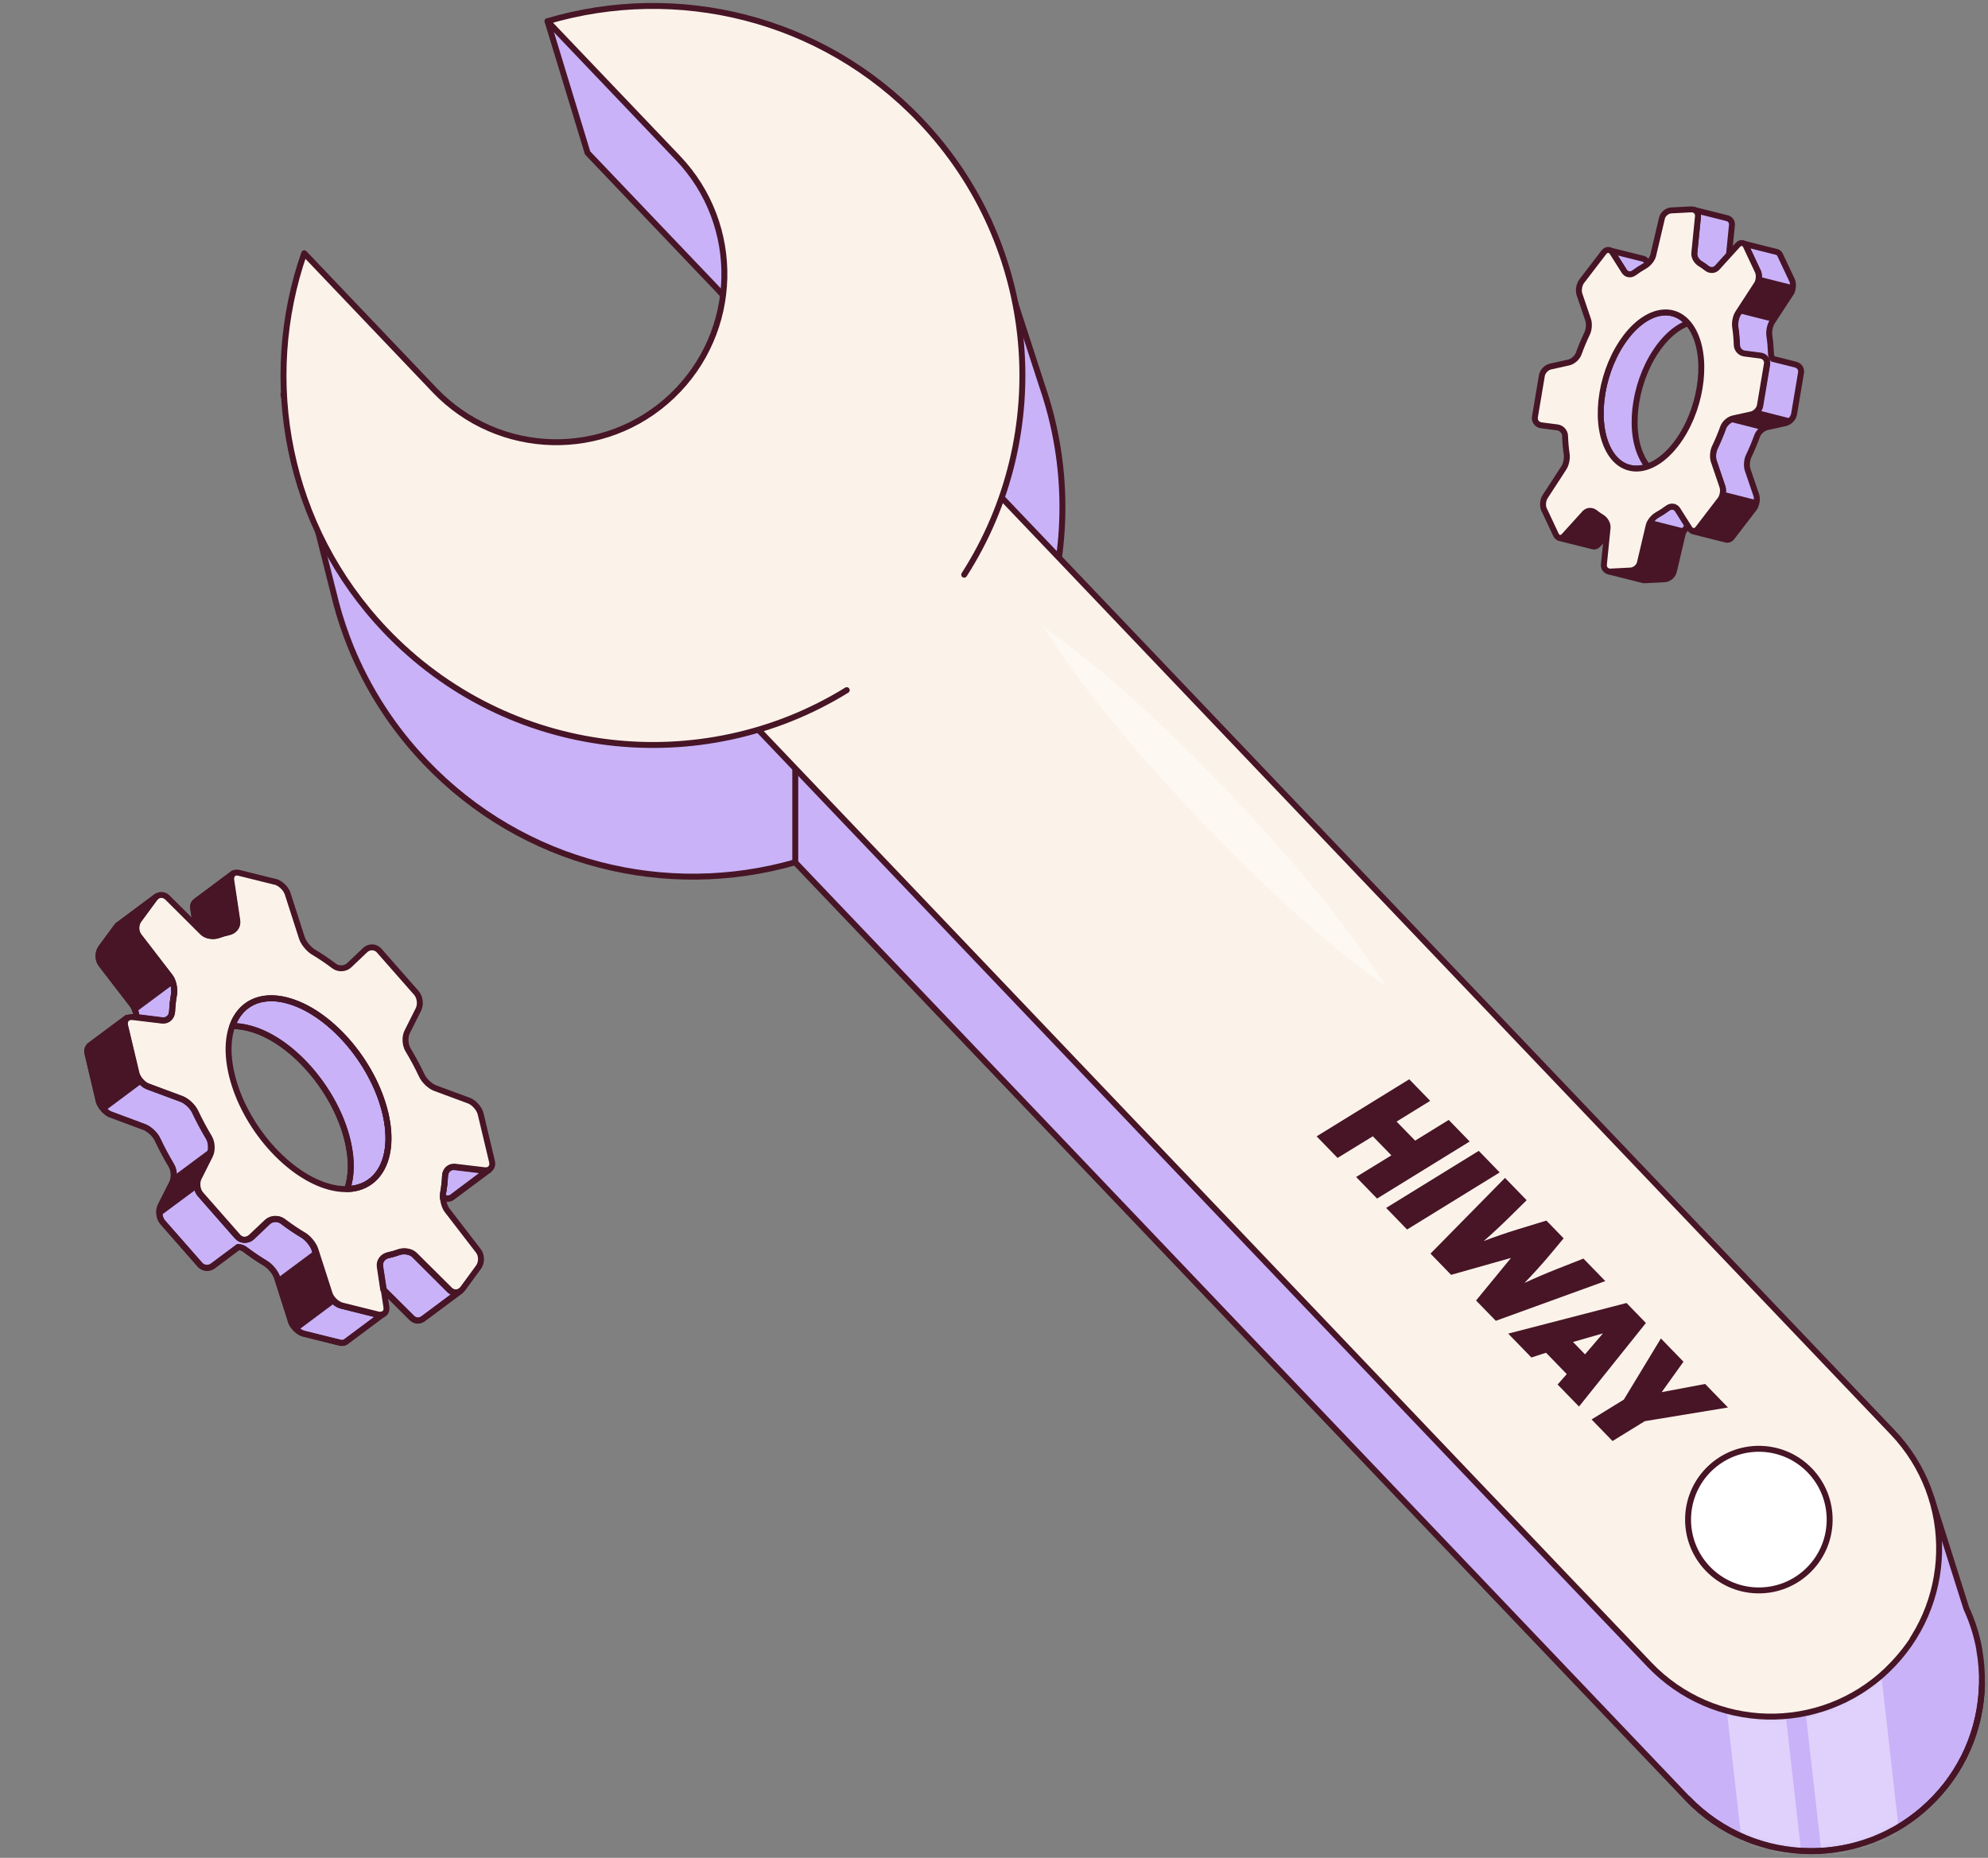 <svg width="335" height="313" viewBox="0 0 335 313" fill="none" xmlns="http://www.w3.org/2000/svg">
<rect x="0" y="0" width="335" height="313" fill="#808080" stroke="none"/>
<path d="M32.927 151.91C32.628 152.127 32.46 152.524 32.536 153.048L32.982 155.967L34.078 157.058C34.74 157.718 35.934 157.854 36.812 157.535C37.354 157.338 37.918 157.172 38.51 157.045C39.414 156.844 40.058 156.055 39.915 155.124L38.877 148.31C38.809 147.796 38.95 147.404 39.241 147.177L32.929 151.893L32.927 151.91ZM48.223 168.496C43.714 167.377 40.416 169.183 39.12 172.867C39.95 172.858 40.883 172.97 41.891 173.227C49.036 175.002 56.501 183.504 58.581 192.194C59.343 195.402 59.267 198.168 58.514 200.315C63.901 200.171 66.713 194.972 64.913 187.464C62.833 178.773 55.358 170.278 48.213 168.503L48.223 168.496ZM19.992 155.781C19.873 155.868 19.741 155.979 19.648 156.123L17 159.726C16.447 160.494 16.448 161.711 17.011 162.444L22.303 169.314C22.559 169.646 22.727 170.087 22.862 170.567C22.925 170.841 22.977 171.123 22.995 171.399L27.316 171.925C28.233 172.035 28.949 171.345 28.99 170.417C29.039 169.437 29.137 168.482 29.303 167.6C29.395 167.077 29.355 166.435 29.209 165.856C29.09 165.379 28.908 164.918 28.652 164.586L23.357 157.733C22.795 157 22.786 155.773 23.346 155.015L26.004 151.405C26.104 151.271 26.209 151.164 26.321 151.067L20.01 155.783L19.992 155.781ZM82.371 197.054C82.16 197.162 81.906 197.21 81.614 197.163L76.651 196.572C75.745 196.455 75.011 197.141 74.978 198.08C74.938 199.052 74.833 199.997 74.665 200.896C74.611 201.179 74.607 201.487 74.634 201.818L75.275 201.884C75.649 201.917 75.95 201.85 76.171 201.673L82.357 197.034L82.371 197.054ZM15.101 176.262C14.962 176.363 14.861 176.497 14.793 176.654C14.683 176.901 14.657 177.179 14.745 177.511L16.648 185.538C16.666 185.647 16.711 185.751 16.764 185.865C16.785 185.957 16.828 186.017 16.869 186.094C17.046 186.421 17.277 186.74 17.549 187.03C17.612 187.076 17.68 187.148 17.741 187.211C18.027 187.459 18.319 187.673 18.611 187.78L24.311 189.891C25.185 190.215 26.187 191.176 26.573 192.022C27.279 193.518 28.062 194.974 28.912 196.396C29.197 196.874 29.34 197.531 29.311 198.162C29.296 198.371 29.283 198.563 29.226 198.757C29.202 198.85 29.196 198.946 29.148 199.027C29.119 199.155 29.083 199.272 29.012 199.385L27.122 203.151L27.082 203.242C27.038 203.35 26.995 203.457 26.968 203.568C26.935 203.668 26.919 203.772 26.902 203.875C26.902 203.875 26.883 203.889 26.897 203.909C26.878 204.03 26.876 204.153 26.874 204.276C26.881 204.515 26.904 204.757 26.965 204.987C27.058 205.346 27.225 205.681 27.447 205.946L33.72 213.077C34.279 213.721 35.2 213.797 35.884 213.314L40.17 210.103C40.581 210.124 40.975 210.248 41.289 210.492C42.423 211.342 43.583 212.143 44.752 212.83C45.549 213.301 46.446 214.369 46.738 215.253L46.759 215.344L49.105 222.683C49.138 222.812 49.198 222.936 49.267 223.053C49.282 223.073 49.289 223.083 49.303 223.103C49.37 223.237 49.44 223.354 49.547 223.459C49.974 224.047 50.626 224.547 51.253 224.699L57.315 226.197C57.705 226.294 58.03 226.239 58.276 226.075L64.578 221.367C64.342 221.523 64.009 221.568 63.636 221.473L57.568 219.966C57.22 219.884 56.839 219.674 56.518 219.42C56.017 219.024 55.592 218.48 55.413 217.94L53.056 210.608L53.036 210.517C52.754 209.625 51.839 208.555 51.052 208.077C49.883 207.389 48.714 206.596 47.589 205.739C46.849 205.181 45.714 205.23 45.03 205.88L42.356 208.421C41.665 209.061 40.612 209.035 40 208.339L33.727 201.207C33.505 200.943 33.328 200.615 33.245 200.249C33.094 199.643 33.117 198.941 33.395 198.403L35.295 194.629C35.472 194.286 35.568 193.852 35.574 193.42C35.603 192.79 35.46 192.132 35.175 191.655C34.325 190.233 33.535 188.767 32.836 187.281C32.442 186.425 31.438 185.481 30.574 185.15L24.891 183.042C24.582 182.931 24.27 182.732 24.003 182.469C23.486 182.008 23.065 181.386 22.928 180.8L21.015 172.779C20.881 172.238 21.033 171.777 21.381 171.523L15.05 176.254L15.101 176.262ZM69.876 211.419C69.211 210.775 68.019 210.622 67.138 210.959C66.596 211.155 66.033 211.322 65.45 211.441C64.539 211.632 63.902 212.431 64.038 213.352L64.63 217.247L69.434 222.021C69.96 222.536 70.693 222.582 71.248 222.193L71.255 222.203L77.597 217.465C77.039 217.871 76.299 217.816 75.766 217.29L69.858 211.416L69.876 211.419Z" fill="#471526"/>
<path d="M32.927 151.91C32.628 152.127 32.46 152.524 32.536 153.048L32.982 155.967L34.078 157.058C34.74 157.718 35.934 157.854 36.812 157.535C37.354 157.338 37.918 157.172 38.51 157.045C39.414 156.844 40.058 156.055 39.915 155.124L38.877 148.31C38.809 147.796 38.95 147.404 39.241 147.177L32.929 151.893L32.927 151.91ZM48.223 168.496C43.714 167.377 40.416 169.183 39.12 172.867C39.95 172.858 40.883 172.97 41.891 173.227C49.036 175.002 56.501 183.504 58.581 192.194C59.343 195.402 59.267 198.168 58.514 200.315C63.901 200.171 66.713 194.972 64.913 187.464C62.833 178.773 55.358 170.278 48.213 168.503L48.223 168.496ZM19.992 155.781C19.873 155.868 19.741 155.979 19.648 156.123L17 159.726C16.447 160.494 16.448 161.711 17.011 162.444L22.303 169.314C22.559 169.646 22.727 170.087 22.862 170.567C22.925 170.841 22.977 171.123 22.995 171.399L27.316 171.925C28.233 172.035 28.949 171.345 28.99 170.417C29.039 169.437 29.137 168.482 29.303 167.6C29.395 167.077 29.355 166.435 29.209 165.856C29.09 165.379 28.908 164.918 28.652 164.586L23.357 157.733C22.795 157 22.786 155.773 23.346 155.015L26.004 151.405C26.104 151.271 26.209 151.164 26.321 151.067L20.01 155.783L19.992 155.781ZM82.371 197.054C82.16 197.162 81.906 197.21 81.614 197.163L76.651 196.572C75.745 196.455 75.011 197.141 74.978 198.08C74.938 199.052 74.833 199.997 74.665 200.896C74.611 201.179 74.607 201.487 74.634 201.818L75.275 201.884C75.649 201.917 75.95 201.85 76.171 201.673L82.357 197.034L82.371 197.054ZM15.101 176.262C14.962 176.363 14.861 176.497 14.793 176.654C14.683 176.901 14.657 177.179 14.745 177.511L16.648 185.538C16.666 185.647 16.711 185.751 16.764 185.865C16.785 185.957 16.828 186.017 16.869 186.094C17.046 186.421 17.277 186.74 17.549 187.03C17.612 187.076 17.68 187.148 17.741 187.211C18.027 187.459 18.319 187.673 18.611 187.78L24.311 189.891C25.185 190.215 26.187 191.176 26.573 192.022C27.279 193.518 28.062 194.974 28.912 196.396C29.197 196.874 29.34 197.531 29.311 198.162C29.296 198.371 29.283 198.563 29.226 198.757C29.202 198.85 29.196 198.946 29.148 199.027C29.119 199.155 29.083 199.272 29.012 199.385L27.122 203.151L27.082 203.242C27.038 203.35 26.995 203.457 26.968 203.568C26.935 203.668 26.919 203.772 26.902 203.875C26.902 203.875 26.883 203.889 26.897 203.909C26.878 204.03 26.876 204.153 26.874 204.276C26.881 204.515 26.904 204.757 26.965 204.987C27.058 205.346 27.225 205.681 27.447 205.946L33.72 213.077C34.279 213.721 35.2 213.797 35.884 213.314L40.17 210.103C40.581 210.124 40.975 210.248 41.289 210.492C42.423 211.342 43.583 212.143 44.752 212.83C45.549 213.301 46.446 214.369 46.738 215.253L46.759 215.344L49.105 222.683C49.138 222.812 49.198 222.936 49.267 223.053C49.282 223.073 49.289 223.083 49.303 223.103C49.37 223.237 49.44 223.354 49.547 223.459C49.974 224.047 50.626 224.547 51.253 224.699L57.315 226.197C57.705 226.294 58.03 226.239 58.276 226.075L64.578 221.367C64.342 221.523 64.009 221.568 63.636 221.473L57.568 219.966C57.22 219.884 56.839 219.674 56.518 219.42C56.017 219.024 55.592 218.48 55.413 217.94L53.056 210.608L53.036 210.517C52.754 209.625 51.839 208.555 51.051 208.077C49.883 207.389 48.714 206.596 47.589 205.739C46.849 205.181 45.714 205.23 45.03 205.88L42.356 208.421C41.665 209.061 40.612 209.035 40 208.339L33.727 201.207C33.505 200.943 33.328 200.615 33.245 200.249C33.094 199.643 33.117 198.941 33.395 198.403L35.295 194.629C35.472 194.286 35.568 193.852 35.574 193.42C35.603 192.79 35.46 192.132 35.175 191.655C34.325 190.233 33.535 188.767 32.836 187.281C32.442 186.425 31.438 185.481 30.574 185.15L24.891 183.042C24.582 182.931 24.27 182.732 24.003 182.469C23.486 182.008 23.065 181.386 22.928 180.8L21.015 172.779C20.881 172.238 21.033 171.777 21.381 171.523L15.05 176.254L15.101 176.262ZM69.876 211.419C69.211 210.776 68.019 210.622 67.138 210.959C66.596 211.155 66.033 211.322 65.45 211.441C64.539 211.632 63.902 212.431 64.038 213.352L64.63 217.247L69.434 222.021C69.96 222.536 70.693 222.582 71.248 222.193L71.255 222.203L77.597 217.465C77.039 217.871 76.299 217.816 75.766 217.29L69.858 211.416L69.876 211.419Z" fill="#C9B2F8" stroke="#471526" stroke-linecap="round" stroke-linejoin="round"/>
<path d="M53.072 210.609L55.43 217.935C55.61 218.474 56.018 219.014 56.536 219.413L50.22 224.126C49.969 223.928 49.741 223.698 49.543 223.446C49.446 223.334 49.369 223.208 49.3 223.091C49.285 223.071 49.278 223.061 49.263 223.041C49.194 222.924 49.134 222.8 49.101 222.672L46.752 215.339L53.096 210.621L53.072 210.609Z" fill="#471526"/>
<path d="M35.616 193.387C35.609 193.817 35.513 194.251 35.336 194.593L33.43 198.359C33.16 198.889 33.12 199.587 33.278 200.202L26.925 204.911C26.865 204.681 26.841 204.44 26.835 204.201C26.83 204.068 26.839 203.955 26.858 203.835C26.851 203.825 26.854 203.808 26.864 203.8C26.873 203.687 26.896 203.594 26.93 203.494C26.956 203.384 26.993 203.266 27.044 203.168L27.084 203.078L28.98 199.319C29.041 199.214 29.087 199.089 29.116 198.962C29.147 198.878 29.171 198.785 29.195 198.692C29.225 198.503 29.238 198.311 29.25 198.12L29.27 198.105L35.616 193.387Z" fill="#471526"/>
<path d="M39.321 147.178C39.022 147.395 38.888 147.797 38.957 148.31L39.996 155.117C40.132 156.038 39.495 156.836 38.573 157.034C37.98 157.16 37.418 157.309 36.873 157.523C35.993 157.842 34.798 157.706 34.136 157.046L33.038 155.957L32.592 153.04C32.516 152.517 32.677 152.111 32.976 151.894L39.294 147.182L39.321 147.178Z" fill="#471526"/>
<path d="M26.346 151.023C26.226 151.11 26.128 151.227 26.028 151.361L23.369 154.969C22.808 155.726 22.827 156.945 23.38 157.685L28.679 164.533C28.935 164.864 29.128 165.318 29.236 165.802L22.893 170.52C22.768 170.033 22.599 169.592 22.333 169.268L17.037 162.403C16.474 161.671 16.462 160.461 17.026 159.687L19.675 156.086C19.768 155.942 19.901 155.831 20.02 155.744L26.336 151.031L26.346 151.023Z" fill="#471526"/>
<path d="M21.434 171.467C21.096 171.713 20.944 172.174 21.069 172.722L22.984 180.735C23.12 181.321 23.542 181.943 24.06 182.403L17.733 187.123C17.67 187.078 17.602 187.005 17.541 186.943C17.27 186.653 17.028 186.342 16.86 186.007C16.82 185.93 16.779 185.853 16.755 185.779C16.703 185.665 16.675 185.564 16.64 185.452L14.734 177.432C14.646 177.101 14.682 176.816 14.782 176.576C14.851 176.419 14.958 176.295 15.091 176.184L21.427 171.457L21.434 171.467Z" fill="#471526"/>
<path d="M46.333 148.557L40.265 147.05C39.367 146.819 38.756 147.402 38.899 148.333L39.937 155.147C40.08 156.078 39.443 156.877 38.532 157.068C37.95 157.187 37.386 157.354 36.844 157.55C35.973 157.88 34.772 157.734 34.117 157.083L28.21 151.209C27.555 150.559 26.564 150.64 26.001 151.415L23.361 155.028C22.801 155.786 22.809 157.013 23.372 157.746L28.656 164.607C29.219 165.34 29.474 166.676 29.308 167.62C29.149 168.512 29.044 169.457 29.005 170.43C28.961 171.376 28.247 172.048 27.321 171.945L22.358 171.353C21.442 171.244 20.871 171.903 21.089 172.811L23.002 180.831C23.22 181.738 24.1 182.742 24.964 183.073L30.664 185.184C31.531 185.497 32.533 186.458 32.936 187.307C33.635 188.794 34.425 190.259 35.275 191.682C35.748 192.48 35.822 193.797 35.396 194.655L33.506 198.422C33.072 199.271 33.236 200.523 33.848 201.219L40.12 208.351C40.733 209.048 41.793 209.083 42.477 208.433L45.151 205.893C45.835 205.242 46.97 205.193 47.71 205.751C48.851 206.611 50.003 207.402 51.172 208.09C51.97 208.56 52.867 209.628 53.149 210.519L55.536 217.935C55.818 218.827 56.783 219.738 57.674 219.958L63.742 221.466C64.639 221.696 65.251 221.114 65.108 220.183L64.07 213.368C63.926 212.437 64.564 211.638 65.475 211.447C66.057 211.328 66.621 211.161 67.163 210.965C68.034 210.635 69.235 210.782 69.89 211.432L75.79 217.296C76.445 217.947 77.435 217.866 77.998 217.09L80.639 213.478C81.199 212.72 81.19 211.492 80.628 210.759L75.343 203.899C74.781 203.166 74.525 201.829 74.692 200.885C74.85 199.993 74.955 199.048 74.995 198.076C75.038 197.13 75.752 196.458 76.678 196.561L81.641 197.152C82.557 197.262 83.128 196.603 82.91 195.695L80.998 187.675C80.78 186.767 79.899 185.763 79.035 185.433L73.335 183.322C72.469 183.008 71.466 182.047 71.073 181.191C70.374 179.704 69.584 178.239 68.734 176.817C68.261 176.018 68.188 174.701 68.614 173.843L70.504 170.076C70.937 169.227 70.774 167.976 70.162 167.279L63.889 160.147C63.277 159.451 62.217 159.415 61.533 160.065L58.859 162.606C58.175 163.256 57.04 163.305 56.3 162.747C55.158 161.887 54.006 161.096 52.838 160.409C52.04 159.938 51.143 158.87 50.861 157.979L48.474 150.563C48.192 149.672 47.226 148.76 46.336 148.54L46.333 148.557ZM64.927 187.477C66.998 196.175 62.887 201.786 55.742 200.011C48.597 198.236 41.122 189.741 39.052 181.043C36.982 172.345 41.092 166.734 48.227 168.516C55.372 170.291 62.847 178.786 64.918 187.484L64.927 187.477Z" fill="#FBF3EA" stroke="#471526" stroke-linecap="round" stroke-linejoin="round"/>
<path d="M33.002 151.883C32.702 152.099 32.533 152.496 32.607 153.019L33.047 155.939L34.141 157.032C34.802 157.694 35.997 157.833 36.877 157.516C37.42 157.321 37.985 157.156 38.578 157.031C39.484 156.832 40.131 156.045 39.989 155.114L38.967 148.298C38.9 147.785 39.042 147.393 39.334 147.167L33.004 151.866L33.002 151.883ZM48.273 168.503C43.762 167.373 40.456 169.17 39.151 172.851C39.981 172.843 40.915 172.958 41.923 173.217C49.072 175.009 56.524 183.528 58.585 192.222C59.34 195.43 59.257 198.196 58.498 200.341C63.891 200.21 66.719 195.019 64.935 187.508C62.874 178.815 55.411 170.303 48.263 168.51L48.273 168.503ZM20.044 155.72C19.924 155.807 19.792 155.918 19.698 156.061L17.039 159.656C16.483 160.423 16.482 161.64 17.043 162.374L22.324 169.256C22.579 169.588 22.747 170.03 22.881 170.51C22.943 170.785 22.995 171.066 23.012 171.343L27.337 171.879C28.253 171.991 28.973 171.304 29.016 170.375C29.067 169.396 29.168 168.442 29.336 167.56C29.429 167.037 29.391 166.396 29.245 165.817C29.128 165.339 28.947 164.878 28.691 164.545L23.408 157.681C22.846 156.946 22.841 155.719 23.403 154.963L26.073 151.361C26.174 151.227 26.279 151.12 26.391 151.024L20.061 155.723L20.044 155.72ZM82.388 197.14C82.177 197.247 81.922 197.294 81.63 197.247L76.664 196.644C75.757 196.524 75.02 197.209 74.984 198.147C74.943 199.119 74.835 200.063 74.664 200.962C74.61 201.245 74.605 201.552 74.631 201.883L75.273 201.951C75.647 201.985 75.948 201.918 76.171 201.742L82.374 197.12L82.388 197.14ZM15.098 176.184C14.958 176.285 14.857 176.419 14.788 176.575C14.678 176.822 14.651 177.1 14.739 177.432L16.624 185.462C16.642 185.571 16.687 185.675 16.739 185.789C16.76 185.881 16.803 185.941 16.843 186.018C17.02 186.346 17.251 186.666 17.522 186.956C17.585 187.002 17.653 187.074 17.713 187.137C18 187.386 18.292 187.6 18.583 187.709L24.284 189.833C25.158 190.159 26.159 191.122 26.543 191.969C27.246 193.467 28.027 194.925 28.874 196.349C29.159 196.827 29.3 197.484 29.27 198.115C29.254 198.324 29.24 198.516 29.183 198.709C29.159 198.802 29.152 198.898 29.104 198.979C29.075 199.107 29.038 199.224 28.967 199.336L27.066 203.097L27.025 203.188C26.982 203.295 26.938 203.403 26.911 203.514C26.878 203.614 26.861 203.717 26.844 203.82C26.844 203.82 26.825 203.835 26.839 203.855C26.82 203.975 26.817 204.098 26.815 204.221C26.821 204.46 26.844 204.702 26.904 204.933C26.996 205.291 27.163 205.627 27.385 205.892L33.647 213.037C34.204 213.683 35.127 213.76 35.813 213.28L40.111 210.08C40.522 210.102 40.917 210.227 41.23 210.472C42.364 211.324 43.522 212.128 44.691 212.818C45.488 213.29 46.383 214.361 46.673 215.245L46.694 215.337L49.025 222.68C49.057 222.809 49.117 222.933 49.186 223.05C49.201 223.07 49.208 223.08 49.222 223.1C49.289 223.234 49.358 223.351 49.465 223.456C49.891 224.045 50.542 224.547 51.17 224.701L57.234 226.213C57.624 226.311 57.951 226.257 58.197 226.094L64.517 221.402C64.281 221.558 63.947 221.602 63.574 221.507L57.503 219.984C57.155 219.902 56.774 219.691 56.453 219.436C55.953 219.038 55.528 218.494 55.35 217.954L53.01 210.618L52.989 210.526C52.709 209.634 51.796 208.561 51.009 208.082C49.841 207.392 48.672 206.595 47.549 205.735C46.809 205.176 45.673 205.222 44.986 205.871L42.304 208.404C41.61 209.042 40.556 209.014 39.945 208.316L33.683 201.17C33.461 200.905 33.285 200.577 33.202 200.211C33.053 199.604 33.077 198.903 33.358 198.366L35.269 194.597C35.447 194.255 35.543 193.821 35.551 193.39C35.581 192.76 35.44 192.102 35.155 191.624C34.308 190.2 33.52 188.733 32.824 187.245C32.433 186.388 31.429 185.442 30.565 185.109L24.881 182.987C24.573 182.876 24.261 182.676 23.994 182.412C23.478 181.95 23.058 181.327 22.922 180.74L21.027 172.717C20.893 172.175 21.047 171.715 21.396 171.462L15.046 176.176L15.098 176.184ZM69.844 211.47C69.181 210.825 67.988 210.669 67.106 211.004C66.562 211.199 65.998 211.364 65.414 211.482C64.502 211.67 63.862 212.467 63.997 213.389L64.579 217.284L69.377 222.068C69.902 222.585 70.636 222.632 71.192 222.245L71.199 222.255L77.559 217.535C77 217.939 76.259 217.882 75.727 217.355L69.827 211.467L69.844 211.47Z" stroke="#471526" stroke-linecap="round" stroke-linejoin="round"/>
<path d="M333.548 277.932V277.923C333.114 275.511 332.371 273.177 331.349 270.959L325.456 252.344L326.064 263.205C326.064 263.205 326.054 263.195 326.044 263.185L175.719 105.511C180.156 92.442 180.146 78.168 175.623 65.07L166.547 37.119L163.113 43.899C162.689 43.427 162.274 42.945 161.84 42.482C152.639 32.837 141.094 26.799 128.942 24.388L126.646 12.785L92.262 3.574L99.014 25.757L120.994 48.809C131.787 60.132 131.363 78.062 120.039 88.864C108.716 99.666 90.787 99.232 79.984 87.909L58.004 64.858L47.761 66.449L56.364 100.505C56.431 100.766 56.489 101.016 56.557 101.277L56.615 101.528C57.29 104.074 58.129 106.591 59.132 109.06C61.987 116.043 66.173 122.621 71.699 128.408C88.25 145.769 112.43 151.459 133.986 145.277L284.311 302.951C289.963 308.883 297.563 311.873 305.173 311.873C312.32 311.873 319.476 309.24 325.051 303.925C330.626 298.611 333.789 291.454 333.972 283.758C334.021 281.781 333.866 279.832 333.529 277.932H333.548Z" fill="#C9B2F8" stroke="#471526" stroke-linecap="round" stroke-linejoin="round"/>
<path d="M134.011 145.265V129.621" stroke="#471526" stroke-linecap="round" stroke-linejoin="round"/>
<mask id="mask0_1689_51445" style="mask-type:luminance" maskUnits="userSpaceOnUse" x="284" y="252" width="51" height="60">
<path d="M333.993 283.757C333.81 291.444 330.647 298.61 325.072 303.915C319.507 309.229 312.35 311.862 305.203 311.862C297.632 311.862 290.08 308.901 284.438 303.047V285.503C295.018 291.541 308.724 290.229 317.993 281.384C326.065 273.688 328.602 262.355 325.458 252.382V252.344L331.341 270.958C332.373 273.167 333.116 275.501 333.55 277.922C333.887 279.832 334.042 281.78 333.993 283.757Z" fill="white"/>
</mask>
<g mask="url(#mask0_1689_51445)">
<g opacity="0.4">
<path d="M288.084 175.455L316.382 425.807L302.397 389.118L274.099 138.766L288.084 175.455Z" fill="white"/>
<path d="M312.066 238.328L340.365 488.68L321.219 438.469L292.921 188.117L312.066 238.328Z" fill="white"/>
</g>
</g>
<path d="M317.989 281.384C306.666 292.176 288.736 291.752 277.934 280.429L114.087 108.567C103.294 97.244 103.718 79.314 115.042 68.511C126.365 57.719 144.294 58.143 155.097 69.466L318.944 241.319C329.737 252.642 329.312 270.572 317.989 281.374V281.384Z" fill="#FBF3EA" stroke="#471526" stroke-linecap="round" stroke-linejoin="round"/>
<g style="mix-blend-mode:multiply">
<path d="M285.871 272.007L123.345 101.543C114.067 91.811 113.151 77.151 120.384 66.445C119.102 67.313 117.867 68.287 116.71 69.397C105.473 80.103 105.049 97.888 115.764 109.124L278.281 279.587C288.986 290.824 306.771 291.248 318.008 280.533C319.503 279.105 320.805 277.552 321.914 275.903C310.755 283.455 295.468 282.076 285.861 272.007H285.871Z" fill="#FBF3EA"/>
</g>
<path d="M162.478 96.819C177.611 73.218 175.296 41.487 155.09 20.297C138.404 2.792 113.964 -2.86 92.263 3.573L114.244 26.624C125.037 37.947 124.612 55.877 113.289 66.679C101.966 77.472 84.036 77.047 73.234 65.724L51.263 42.663C43.798 64.027 48.283 88.708 64.968 106.214C85.628 127.886 118.189 131.396 142.687 116.273" fill="#FBF3EA"/>
<path d="M162.478 96.819C177.611 73.218 175.296 41.487 155.09 20.297C138.404 2.792 113.964 -2.86 92.263 3.573L114.244 26.624C125.037 37.947 124.612 55.877 113.289 66.679C101.966 77.472 84.036 77.047 73.234 65.724L51.263 42.663C43.798 64.027 48.283 88.708 64.968 106.214C85.628 127.886 118.189 131.396 142.687 116.273" stroke="#471526" stroke-linecap="round" stroke-linejoin="round"/>
<path d="M308.315 256.299C308.472 249.712 303.26 244.244 296.673 244.087C290.085 243.929 284.618 249.142 284.46 255.729C284.303 262.316 289.515 267.784 296.102 267.941C302.689 268.099 308.157 262.887 308.315 256.299Z" fill="white" stroke="#471526" stroke-linecap="round" stroke-linejoin="round"/>
<path d="M237.472 181.828L241.002 185.464L235.34 188.956L238.465 192.167L244.127 188.676L247.657 192.312L232.051 201.928L228.521 198.292L234.462 194.646L231.337 191.434L225.396 195.08L221.866 191.444L237.472 181.828Z" fill="#471526"/>
<path d="M252.716 197.523L237.11 207.139L233.58 203.503L249.185 193.887L252.716 197.523Z" fill="#471526"/>
<path d="M253.593 198.43L257.258 202.201L254.383 205.036C253.023 206.377 251.577 207.727 250.034 209.078C251.963 208.345 253.843 207.698 255.666 207.139L260.585 205.634L263.488 208.624L260.874 211.759C259.64 213.206 258.319 214.662 256.901 216.138C258.753 215.279 260.585 214.498 262.389 213.784L266.825 212.039L270.51 215.829L252.059 222.523L248.732 219.099L254.625 211.923L244.526 214.778L241.054 211.2L253.612 198.439L253.593 198.43Z" fill="#471526"/>
<path d="M274.085 219.52L277.355 222.886L266.08 236.967L262.473 233.254L264.016 231.498L260.525 227.901L258.056 228.701L254.149 224.68L274.085 219.52ZM267.093 228.171L270.112 224.641L265.067 226.088L267.093 228.171Z" fill="#471526"/>
<path d="M283.688 229.408L280.014 234.539L287.334 233.16L291.182 237.124L277.168 239.429L271.729 242.776L268.199 239.14L273.638 235.793L279.879 225.492L283.688 229.418V229.408Z" fill="#471526"/>
<path opacity="0.4" d="M175.72 105.508C187.236 113.716 197.334 123.409 207.095 133.526C216.739 143.75 225.941 154.292 233.579 166.203C222.054 158.005 211.956 148.312 202.205 138.185C192.569 127.951 183.368 117.41 175.72 105.508Z" fill="white"/>
<path d="M333.993 283.754C333.81 291.441 330.647 298.607 325.072 303.912C319.507 309.226 312.35 311.859 305.203 311.859C297.632 311.859 290.08 308.898 284.438 303.044" stroke="#471526" stroke-linecap="round" stroke-linejoin="round"/>
<path d="M268.463 92.055C268.729 92.125 269.038 92.036 269.305 91.745L270.785 90.113L270.9 88.965C270.971 88.27 270.488 87.515 269.889 87.157C269.52 86.936 269.158 86.688 268.806 86.405C268.264 85.977 267.504 85.975 267.033 86.497L263.577 90.306C263.312 90.587 263.019 90.69 262.75 90.628L268.452 92.061L268.463 92.055ZM270.861 75.392C272.336 78.529 274.934 79.587 277.677 78.603C277.28 78.127 276.906 77.534 276.58 76.83C274.243 71.859 275.649 63.535 279.7 58.239C281.198 56.288 282.834 55.029 284.432 54.454C281.812 51.404 277.479 52.224 273.981 56.801C269.93 62.097 268.533 70.423 270.87 75.395L270.861 75.392ZM276.793 97.719C276.899 97.747 277.026 97.771 277.153 97.757L280.485 97.593C281.19 97.552 281.894 96.978 282.053 96.307L283.538 90.009C283.61 89.705 283.786 89.4 284 89.095C284.129 88.93 284.268 88.767 284.419 88.627L282.689 85.878C282.321 85.296 281.585 85.206 281.028 85.619C280.438 86.052 279.839 86.445 279.25 86.764C278.904 86.958 278.552 87.283 278.285 87.64C278.065 87.933 277.884 88.256 277.813 88.561L276.339 94.852C276.18 95.522 275.473 96.105 274.771 96.138L271.43 96.299C271.305 96.304 271.194 96.294 271.085 96.275L276.786 97.707L276.793 97.719ZM271.311 42.181C271.473 42.253 271.621 42.377 271.731 42.568L273.725 45.719C274.084 46.299 274.827 46.4 275.386 45.978C275.968 45.543 276.564 45.159 277.164 44.833C277.353 44.731 277.533 44.588 277.712 44.417L277.448 44.015C277.291 43.783 277.111 43.64 276.904 43.595L271.307 42.199L271.311 42.181ZM290.95 90.906C291.075 90.939 291.199 90.934 291.323 90.9C291.517 90.847 291.691 90.731 291.841 90.524L295.591 85.643C295.645 85.582 295.684 85.506 295.726 85.422C295.769 85.367 295.783 85.314 295.808 85.254C295.915 84.997 295.99 84.713 296.03 84.419C296.027 84.362 296.037 84.288 296.045 84.224C296.053 83.941 296.039 83.671 295.965 83.452L294.502 79.159C294.278 78.501 294.363 77.468 294.671 76.846C295.205 75.733 295.678 74.594 296.101 73.433C296.243 73.043 296.557 72.65 296.935 72.37C297.064 72.281 297.181 72.198 297.32 72.14C297.385 72.109 297.443 72.068 297.513 72.058C297.6 72.014 297.685 71.98 297.784 71.968L300.854 71.288L300.925 71.269C301.008 71.243 301.091 71.218 301.167 71.181C301.241 71.153 301.309 71.114 301.376 71.075C301.376 71.075 301.394 71.079 301.398 71.062C301.477 71.016 301.549 70.959 301.622 70.902C301.757 70.786 301.886 70.658 301.991 70.515C302.154 70.292 302.27 70.038 302.318 69.784L303.492 62.796C303.602 62.169 303.212 61.6 302.61 61.432L298.734 60.463C298.552 60.215 298.439 59.929 298.432 59.632C298.39 58.576 298.307 57.528 298.155 56.527C298.052 55.844 298.248 54.822 298.622 54.237L298.665 54.182L301.808 49.368C301.867 49.289 301.911 49.196 301.946 49.1C301.951 49.083 301.953 49.074 301.958 49.056C302.004 48.954 302.039 48.859 302.049 48.748C302.189 48.224 302.171 47.611 301.964 47.176L299.976 42.963C299.849 42.691 299.664 42.528 299.454 42.463L293.761 41.033C293.963 41.096 294.145 41.267 294.266 41.528L296.251 45.75C296.368 45.99 296.425 46.309 296.43 46.614C296.436 47.091 296.321 47.593 296.093 47.951L292.959 52.767L292.916 52.822C292.533 53.405 292.343 54.438 292.438 55.119C292.59 56.119 292.681 57.169 292.715 58.224C292.74 58.915 293.303 59.548 294.002 59.638L296.731 59.99C297.427 60.089 297.908 60.71 297.793 61.392L296.618 68.38C296.57 68.634 296.464 68.891 296.291 69.111C296.011 69.484 295.594 69.801 295.152 69.893L292.073 70.57C291.791 70.629 291.495 70.779 291.242 70.978C290.864 71.258 290.55 71.65 290.408 72.04C289.985 73.202 289.509 74.349 288.978 75.454C288.667 76.084 288.594 77.11 288.809 77.766L290.265 82.048C290.346 82.278 290.378 82.553 290.351 82.831C290.328 83.348 290.166 83.885 289.891 84.239L286.15 89.123C285.9 89.456 285.561 89.585 285.251 89.502L290.97 90.94L290.95 90.906ZM285.509 42.65C285.45 43.338 285.922 44.1 286.532 44.451C286.901 44.672 287.262 44.92 287.606 45.201C288.145 45.638 288.907 45.631 289.376 45.118L291.352 42.942L291.853 37.914C291.904 37.367 291.585 36.921 291.099 36.783L291.102 36.774L285.374 35.335C285.871 35.466 286.187 35.92 286.134 36.477L285.516 42.662L285.509 42.65Z" fill="#471526"/>
<path d="M268.463 92.055C268.729 92.125 269.038 92.036 269.305 91.745L270.785 90.113L270.9 88.965C270.971 88.27 270.488 87.515 269.889 87.157C269.52 86.936 269.158 86.688 268.806 86.405C268.264 85.977 267.504 85.975 267.033 86.497L263.577 90.306C263.312 90.587 263.019 90.69 262.75 90.628L268.452 92.061L268.463 92.055ZM270.861 75.392C272.336 78.529 274.934 79.587 277.677 78.603C277.28 78.127 276.906 77.534 276.58 76.83C274.243 71.859 275.649 63.535 279.7 58.239C281.198 56.288 282.834 55.029 284.432 54.454C281.812 51.404 277.479 52.224 273.981 56.801C269.93 62.097 268.533 70.423 270.87 75.395L270.861 75.392ZM276.793 97.719C276.899 97.747 277.026 97.771 277.153 97.757L280.485 97.593C281.19 97.552 281.894 96.978 282.053 96.307L283.538 90.009C283.61 89.705 283.786 89.4 284 89.095C284.129 88.93 284.268 88.767 284.419 88.627L282.689 85.878C282.321 85.296 281.585 85.206 281.028 85.619C280.438 86.052 279.839 86.445 279.25 86.764C278.904 86.958 278.552 87.283 278.285 87.64C278.065 87.933 277.884 88.256 277.813 88.561L276.339 94.852C276.18 95.522 275.473 96.105 274.771 96.138L271.43 96.299C271.305 96.304 271.194 96.294 271.085 96.275L276.786 97.707L276.793 97.719ZM271.311 42.181C271.473 42.253 271.621 42.377 271.731 42.568L273.725 45.719C274.084 46.299 274.827 46.4 275.386 45.978C275.968 45.543 276.564 45.159 277.164 44.833C277.353 44.731 277.533 44.588 277.712 44.417L277.448 44.015C277.291 43.783 277.111 43.64 276.904 43.595L271.307 42.199L271.311 42.181ZM290.95 90.906C291.075 90.939 291.199 90.934 291.323 90.9C291.517 90.847 291.691 90.731 291.841 90.524L295.591 85.643C295.645 85.582 295.684 85.506 295.726 85.422C295.769 85.367 295.783 85.314 295.808 85.254C295.915 84.997 295.99 84.713 296.03 84.419C296.027 84.362 296.037 84.288 296.045 84.224C296.053 83.941 296.039 83.671 295.965 83.452L294.502 79.159C294.278 78.501 294.363 77.468 294.671 76.846C295.205 75.733 295.678 74.594 296.101 73.433C296.243 73.043 296.557 72.65 296.935 72.37C297.064 72.281 297.181 72.198 297.32 72.14C297.385 72.109 297.443 72.068 297.513 72.058C297.6 72.014 297.685 71.98 297.784 71.968L300.854 71.288L300.925 71.269C301.008 71.243 301.091 71.218 301.167 71.181C301.241 71.153 301.309 71.114 301.376 71.075C301.376 71.075 301.394 71.079 301.398 71.062C301.477 71.016 301.549 70.959 301.622 70.902C301.757 70.786 301.886 70.658 301.991 70.515C302.154 70.292 302.27 70.038 302.318 69.784L303.492 62.796C303.602 62.169 303.212 61.6 302.61 61.432L298.734 60.463C298.552 60.215 298.439 59.929 298.432 59.632C298.39 58.576 298.307 57.528 298.155 56.527C298.052 55.844 298.248 54.822 298.622 54.237L298.665 54.182L301.808 49.368C301.867 49.289 301.911 49.196 301.946 49.1C301.951 49.083 301.953 49.074 301.958 49.056C302.004 48.954 302.039 48.859 302.049 48.748C302.189 48.224 302.171 47.611 301.964 47.176L299.976 42.963C299.849 42.691 299.664 42.528 299.454 42.463L293.761 41.033C293.963 41.096 294.145 41.267 294.266 41.528L296.251 45.75C296.368 45.99 296.425 46.309 296.43 46.614C296.436 47.091 296.321 47.593 296.093 47.951L292.959 52.767L292.916 52.822C292.533 53.405 292.343 54.438 292.438 55.119C292.59 56.119 292.681 57.169 292.715 58.224C292.74 58.915 293.303 59.548 294.002 59.638L296.731 59.99C297.427 60.089 297.908 60.71 297.793 61.392L296.618 68.38C296.57 68.634 296.464 68.891 296.291 69.111C296.011 69.484 295.594 69.801 295.152 69.893L292.073 70.57C291.791 70.629 291.495 70.779 291.242 70.978C290.864 71.258 290.55 71.65 290.408 72.04C289.985 73.202 289.509 74.349 288.978 75.454C288.667 76.084 288.594 77.11 288.809 77.766L290.265 82.048C290.346 82.278 290.378 82.553 290.351 82.831C290.328 83.348 290.166 83.885 289.891 84.239L286.15 89.123C285.9 89.456 285.561 89.585 285.251 89.502L290.97 90.94L290.95 90.906ZM285.509 42.65C285.45 43.338 285.922 44.1 286.532 44.451C286.901 44.672 287.262 44.92 287.606 45.201C288.145 45.638 288.907 45.631 289.376 45.118L291.352 42.942L291.853 37.914C291.904 37.367 291.585 36.921 291.099 36.783L291.102 36.774L285.374 35.335C285.871 35.466 286.187 35.92 286.134 36.477L285.516 42.662L285.509 42.65Z" fill="#C9B2F8" stroke="#471526" stroke-linecap="round" stroke-linejoin="round"/>
<path d="M292.95 52.76L296.08 47.946C296.308 47.588 296.428 47.097 296.415 46.609L302.117 48.046C302.12 48.285 302.094 48.525 302.042 48.758C302.023 48.867 301.986 48.971 301.951 49.066C301.946 49.084 301.944 49.093 301.939 49.111C301.904 49.206 301.861 49.299 301.802 49.379L298.663 54.191L292.946 52.74L292.95 52.76Z" fill="#471526"/>
<path d="M291.203 70.969C291.455 70.77 291.752 70.621 292.033 70.563L295.11 69.892C295.544 69.799 295.967 69.494 296.249 69.113L301.965 70.573C301.861 70.716 301.732 70.843 301.596 70.959C301.522 71.025 301.452 71.073 301.374 71.118C301.371 71.127 301.36 71.134 301.351 71.131C301.281 71.179 301.216 71.209 301.143 71.237C301.066 71.274 300.981 71.308 300.901 71.325L300.829 71.344L297.761 72.016C297.671 72.031 297.577 72.063 297.49 72.106C297.427 72.127 297.362 72.157 297.297 72.187C297.174 72.259 297.057 72.342 296.94 72.424L296.922 72.42L291.203 70.969Z" fill="#471526"/>
<path d="M262.713 90.581C262.98 90.652 263.275 90.54 263.54 90.259L266.991 86.453C267.459 85.94 268.221 85.933 268.77 86.374C269.123 86.658 269.473 86.912 269.854 87.127C270.452 87.486 270.936 88.242 270.867 88.936L270.753 90.084L269.275 91.716C269.008 92.006 268.697 92.104 268.43 92.033L262.729 90.595L262.713 90.581Z" fill="#471526"/>
<path d="M271.051 96.277C271.157 96.306 271.271 96.307 271.396 96.302L274.736 96.143C275.438 96.111 276.135 95.526 276.303 94.857L277.771 88.566C277.843 88.262 278.014 87.937 278.243 87.646L283.961 89.096C283.738 89.398 283.562 89.703 283.5 90.01L282.02 96.307C281.861 96.978 281.167 97.554 280.453 97.593L277.122 97.755C276.995 97.768 276.868 97.744 276.761 97.716L271.06 96.28L271.051 96.277Z" fill="#471526"/>
<path d="M285.194 89.495C285.496 89.575 285.834 89.446 286.093 89.116L289.829 84.235C290.103 83.88 290.265 83.343 290.288 82.826L295.998 84.266C296.002 84.324 295.992 84.397 295.984 84.462C295.944 84.755 295.878 85.042 295.763 85.296C295.738 85.356 295.712 85.416 295.68 85.465C295.639 85.549 295.594 85.613 295.546 85.686L291.801 90.564C291.651 90.772 291.469 90.885 291.283 90.94C291.16 90.974 291.038 90.97 290.911 90.946L285.191 89.504L285.194 89.495Z" fill="#471526"/>
<path d="M260.208 85.87L262.193 90.093C262.482 90.72 263.107 90.8 263.579 90.279L267.034 86.47C267.506 85.948 268.268 85.941 268.807 86.378C269.151 86.659 269.512 86.907 269.881 87.128C270.482 87.477 270.963 88.241 270.895 88.927L270.276 95.111C270.208 95.797 270.722 96.332 271.435 96.292L274.77 96.12C275.472 96.087 276.178 95.504 276.338 94.834L277.82 88.545C277.98 87.874 278.633 87.097 279.258 86.749C279.849 86.421 280.445 86.037 281.027 85.601C281.595 85.181 282.32 85.278 282.696 85.863L284.691 89.013C285.058 89.595 285.709 89.615 286.132 89.062L289.873 84.179C290.296 83.625 290.462 82.643 290.247 81.987L288.785 77.694C288.558 77.045 288.643 76.013 288.944 75.379C289.475 74.275 289.952 73.128 290.375 71.966C290.614 71.317 291.342 70.654 292.039 70.496L295.109 69.817C295.804 69.668 296.452 68.984 296.567 68.302L297.741 61.313C297.856 60.631 297.378 60.001 296.679 59.911L293.95 59.559C293.252 59.47 292.689 58.836 292.663 58.145C292.624 57.079 292.539 56.04 292.387 55.04C292.283 54.357 292.479 53.335 292.862 52.752L296.031 47.879C296.414 47.296 296.487 46.307 296.195 45.688L294.21 41.466C293.921 40.839 293.296 40.759 292.825 41.28L289.369 45.089C288.898 45.611 288.136 45.618 287.596 45.181C287.253 44.9 286.891 44.652 286.522 44.431C285.921 44.082 285.44 43.318 285.508 42.632L286.125 36.456C286.193 35.771 285.679 35.236 284.966 35.275L281.631 35.448C280.929 35.481 280.223 36.063 280.063 36.734L278.581 43.023C278.421 43.694 277.768 44.471 277.143 44.819C276.552 45.147 275.956 45.531 275.374 45.967C274.806 46.386 274.081 46.29 273.705 45.705L271.71 42.554C271.343 41.972 270.692 41.952 270.269 42.506L266.528 47.389C266.105 47.942 265.939 48.925 266.154 49.581L267.616 53.873C267.843 54.523 267.758 55.555 267.448 56.186C266.917 57.29 266.44 58.438 266.017 59.599C265.778 60.249 265.051 60.912 264.353 61.069L261.283 61.749C260.588 61.898 259.94 62.581 259.825 63.264L258.651 70.252C258.536 70.934 259.014 71.565 259.713 71.654L262.442 72.006C263.14 72.096 263.703 72.73 263.729 73.421C263.768 74.486 263.853 75.525 264.005 76.525C264.109 77.209 263.913 78.231 263.53 78.814L260.361 83.687C259.978 84.27 259.905 85.258 260.197 85.877L260.208 85.87ZM273.98 56.783C278.039 51.49 283.222 51.227 285.559 56.198C287.896 61.169 286.498 69.496 282.439 74.789C278.38 80.082 273.196 80.345 270.869 75.376C268.532 70.405 269.929 62.079 273.989 56.786L273.98 56.783Z" fill="#FBF3EA" stroke="#471526" stroke-linecap="round" stroke-linejoin="round"/>
</svg>
